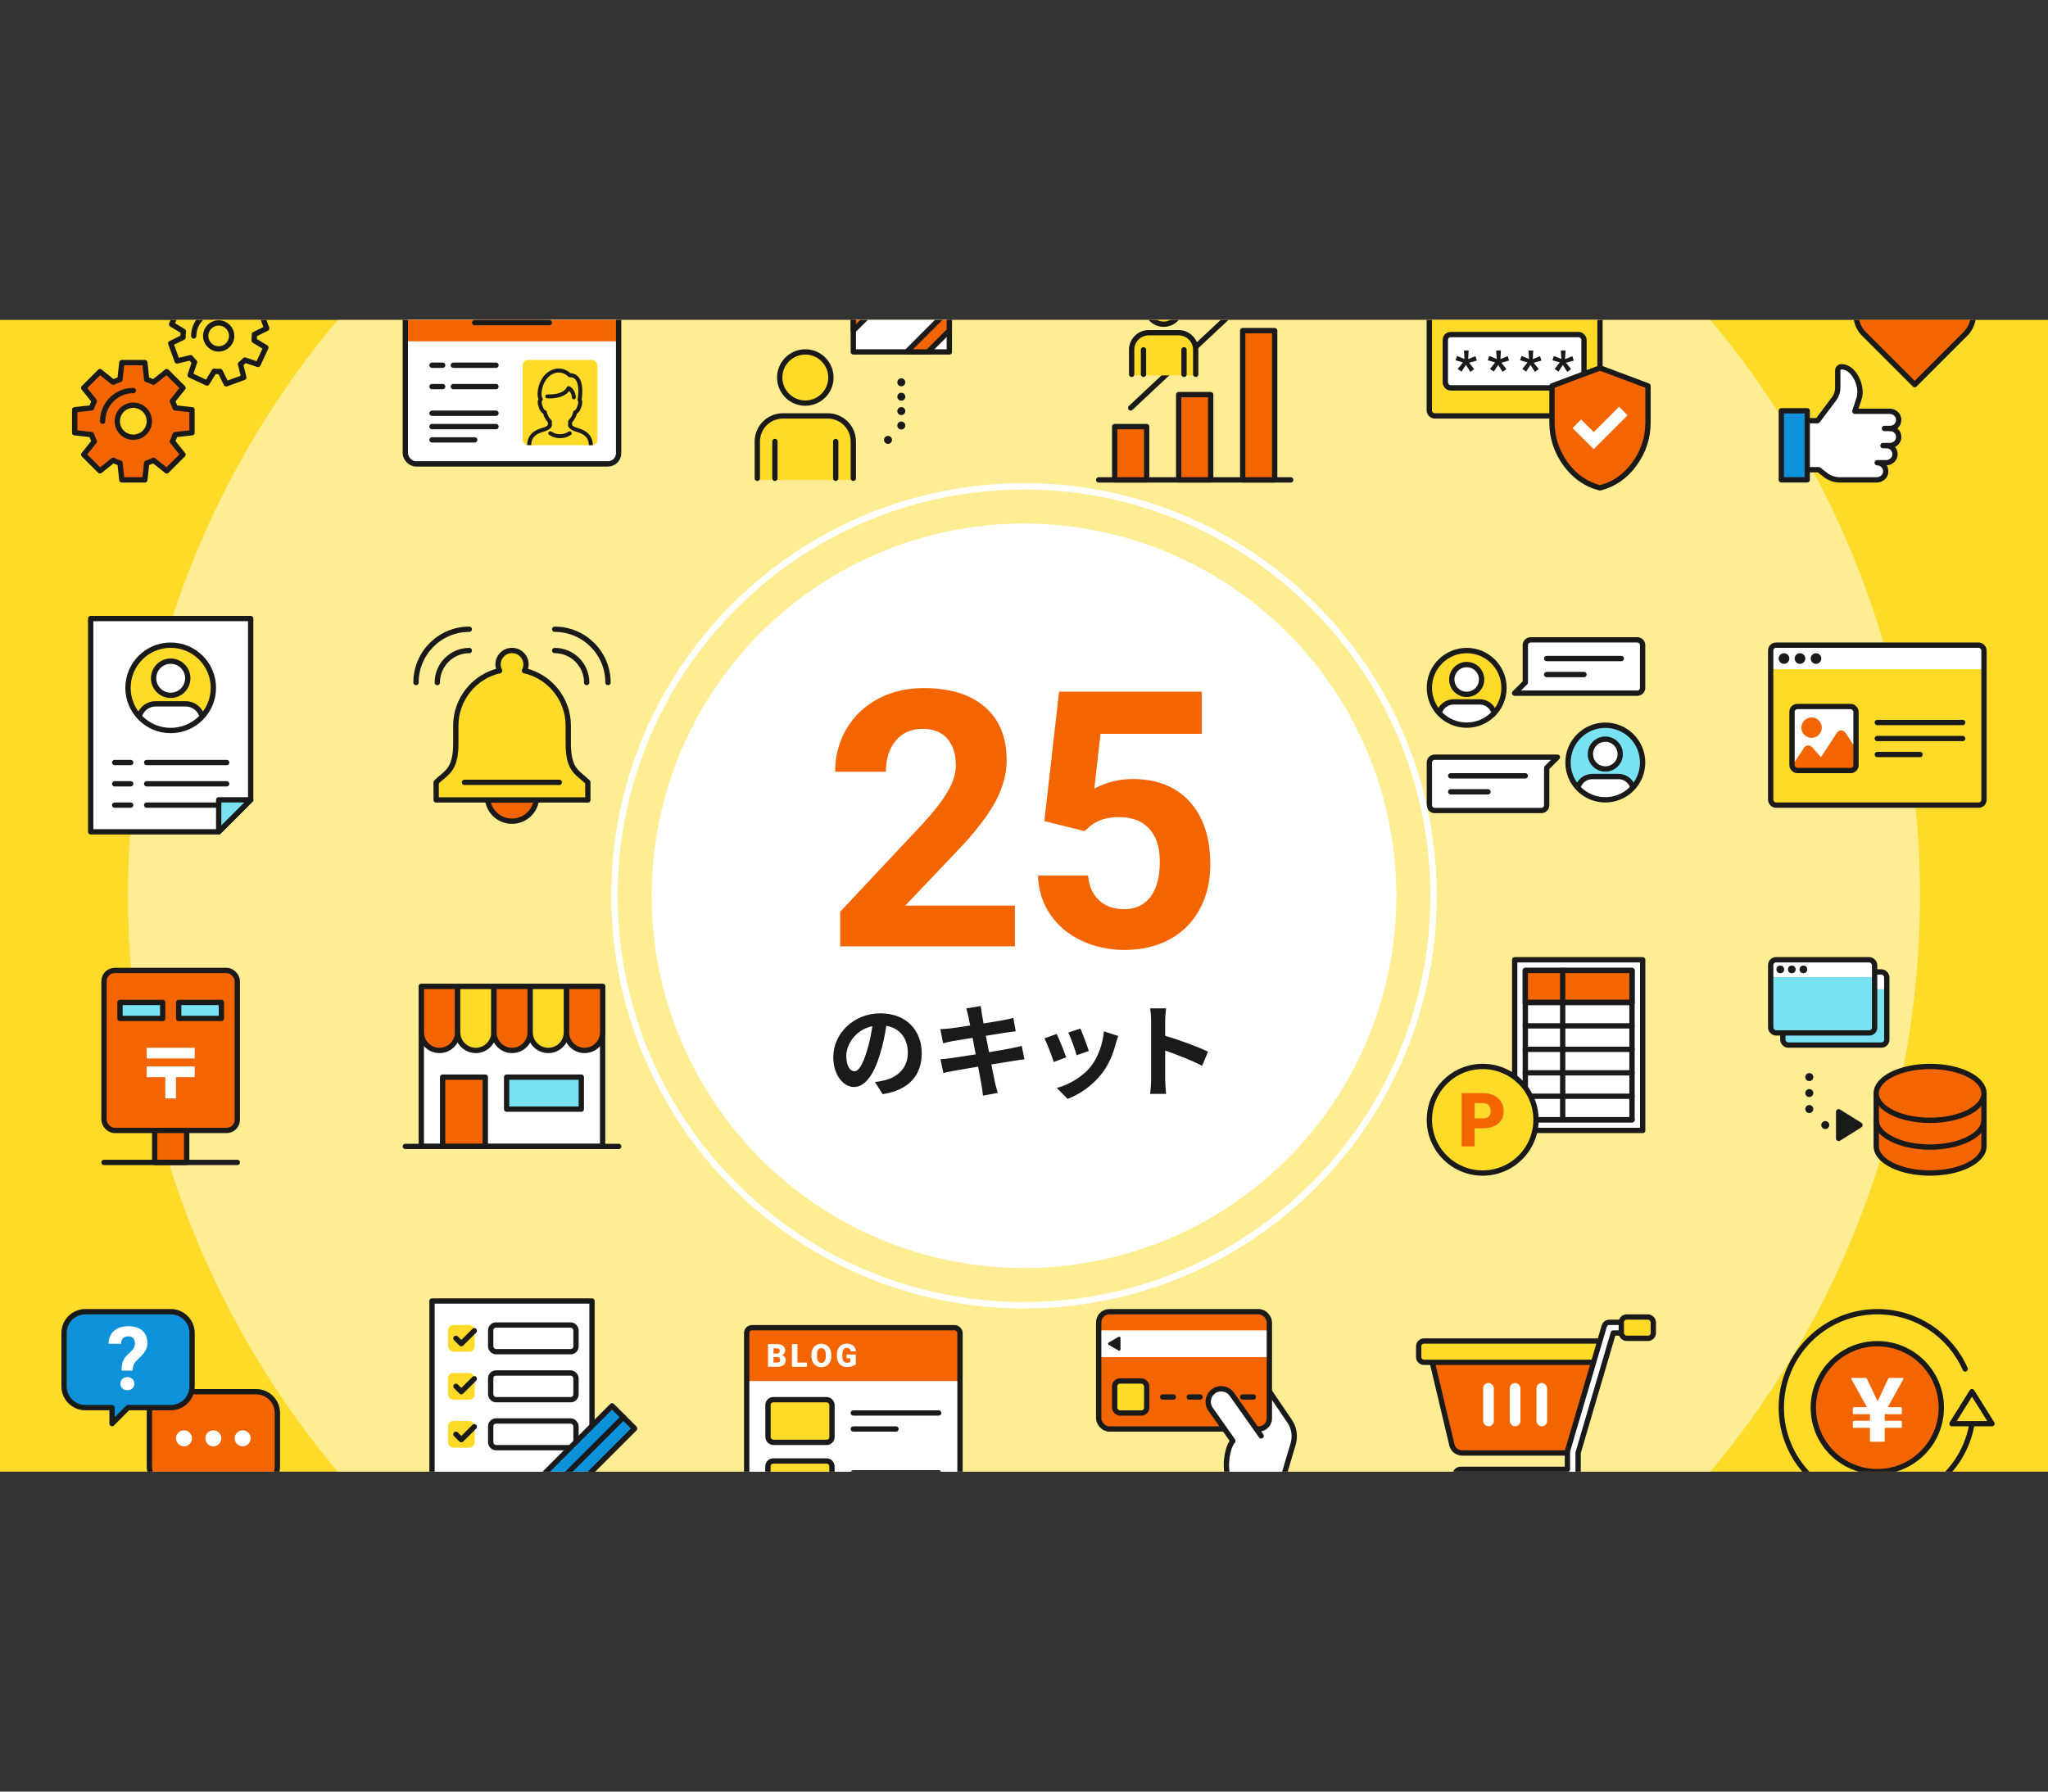 <svg id="_レイヤー_2" xmlns="http://www.w3.org/2000/svg" viewBox="0 0 320 280"><rect x="0" y="0" width="320" height="280" fill="#333333" stroke="none"/><defs><clipPath id="clippath"><path class="cls-3" d="M0 50h320v180H0z"/></clipPath><clipPath id="clippath-1"><circle class="cls-3" cx="26.67" cy="107.5" r="6.67"/></clipPath><clipPath id="clippath-2"><circle class="cls-3" cx="229.17" cy="107.5" r="5.83"/></clipPath><clipPath id="clippath-3"><circle class="cls-3" cx="250.83" cy="119.17" r="5.83"/></clipPath><style>.cls-3,.cls-7{fill:none}.cls-11,.cls-13,.cls-15,.cls-16,.cls-17,.cls-18,.cls-19,.cls-7{stroke:#1a1a1a;stroke-linecap:round;stroke-linejoin:round}.cls-21,.cls-22,.cls-23,.cls-24,.cls-27,.cls-3{stroke-width:0}.cls-11,.cls-21{fill:#f36500}.cls-13,.cls-22{fill:#79e2f2}.cls-17,.cls-23{fill:#1a1a1a}.cls-18,.cls-24{fill:#ffdb29}.cls-16{fill:#0e92da}.cls-11,.cls-13,.cls-15,.cls-16,.cls-17,.cls-18,.cls-19,.cls-7{stroke-width:.83px}.cls-19,.cls-27{fill:#fff}.cls-15{fill:gray}</style></defs><g id="illust_outline"><path class="cls-24" d="M0 50h320v180H0z"/><g clip-path="url(#clippath)"><circle cx="160" cy="140" r="140" fill="#fff" opacity=".5" stroke-width="0"/><path class="cls-3" d="M60 40h40v40H60z"/><rect class="cls-27" x="63.33" y="47.5" width="33.33" height="25" rx="1.67" ry="1.67"/><path class="cls-21" d="M65 47.5h30c.92 0 1.67.75 1.67 1.67v4.17H63.34v-4.17c0-.92.75-1.67 1.67-1.67z"/><path class="cls-7" d="M74.17 50.42h11.66"/><rect class="cls-7" x="63.33" y="47.5" width="33.33" height="25" rx="1.67" ry="1.67"/><rect class="cls-24" x="81.67" y="56.25" width="11.67" height="13.33" rx=".83" ry=".83"/><path class="cls-7" d="M70.83 57.08h6.67m-10 0h1.67m1.66 3.34h6.67m-10 0h1.67m-1.67 8.33h6.67m-6.67-4.17h10m-10 2.09h10"/><path d="M92.31 69.58c0-.48-.11-.87-.29-1.18-.28-.47-.7-.75-1.11-.94-.41-.19-.81-.29-1.06-.38-.19-.07-.4-.18-.55-.3a.703.703 0 01-.17-.18.214.214 0 01-.05-.13v-.58c.26-.29.63-.73.78-1.44.05-.02.11-.05.16-.09.13-.09.23-.21.32-.39.09-.17.17-.39.26-.7.04-.15.06-.29.06-.41 0-.14-.03-.26-.08-.35 0 0-.01-.02-.02-.02.11-.67.55-3.92-1.55-3.84-.49-.54-1.75-1.21-3.15-.27-1.52 1.03-1.8 3.43-1.36 4.01-.03.03-.06.07-.09.12-.05.1-.08.22-.08.35 0 .12.02.25.06.41.12.4.22.66.36.85.07.09.14.17.23.23.05.04.1.06.16.09.15.71.52 1.15.78 1.44v.58s-.01.07-.05.13a.94.94 0 01-.31.27c-.13.09-.28.16-.41.21-.16.06-.4.12-.66.21-.39.14-.84.34-1.19.69-.36.36-.61.88-.61 1.59" stroke-width=".62" stroke-linejoin="round" stroke="#1a1a1a" fill="none"/><path d="M85.51 61.95s2.62.2 3.33-1.29c.78.37.83 1.44.83 1.44m-.65 5.61c-.92.62-2.12.62-3.04 0" stroke-width=".62" stroke-linejoin="round" stroke="#1a1a1a" stroke-linecap="round" fill="none"/><path class="cls-3" d="M220 40h40v40h-40z"/><path class="cls-3" d="M223.33 45h33.33v30h-33.33z"/><rect class="cls-24" x="223.33" y="45" width="26.67" height="20" rx=".83" ry=".83"/><path class="cls-27" d="M224.17 45h25c.46 0 .83.37.83.83v2.92h-26.67v-2.92c0-.46.37-.83.83-.83z"/><rect class="cls-7" x="223.33" y="45" width="26.67" height="20" rx=".83" ry=".83"/><rect class="cls-19" x="225.83" y="52.29" width="21.67" height="8.33" rx=".83" ry=".83"/><path class="cls-23" d="M228.61 56.65l-1.18-.34.22-.68 1.17.47-.08-1.32h.74l-.08 1.34 1.14-.46.22.69-1.21.34.79 1-.6.43-.69-1.1-.68 1.06-.6-.41.81-1.03zm5.04 0l-1.18-.34.22-.68 1.17.47-.08-1.32h.74l-.08 1.34 1.14-.46.22.69-1.21.34.79 1-.6.43-.69-1.1-.68 1.06-.6-.41.81-1.03zm5.05 0l-1.18-.34.22-.68 1.17.47-.08-1.32h.74l-.08 1.34 1.14-.46.22.69-1.21.34.79 1-.6.43-.69-1.1-.68 1.06-.6-.41.81-1.03zm5.05 0l-1.18-.34.22-.68 1.17.47-.08-1.32h.74l-.08 1.34 1.14-.46.22.69-1.21.34.79 1-.6.43-.69-1.1-.68 1.06-.6-.41.81-1.03z"/><circle class="cls-23" cx="225.42" cy="47.08" r=".83"/><circle class="cls-23" cx="227.92" cy="47.08" r=".83"/><circle class="cls-23" cx="230.42" cy="47.08" r=".83"/><path class="cls-11" d="M250 76.25c-2.17-.55-3.96-1.79-5.38-3.74-1.41-1.95-2.12-4.11-2.12-6.48v-5.72l7.5-2.81 7.5 2.81v5.72c0 2.38-.71 4.54-2.12 6.48s-3.21 3.19-5.38 3.74z"/><path class="cls-27" d="M249.02 70.2l5.29-5.29-1.33-1.34-3.96 3.96-1.97-1.97-1.34 1.34 3.31 3.3z"/><path class="cls-11" d="M30 67.63v-3.59l-2.63-.29c-.12-.37-.26-.72-.44-1.06l1.66-2.07-2.54-2.54-2.07 1.66c-.34-.17-.69-.32-1.06-.44l-.29-2.63h-3.59l-.29 2.63c-.37.12-.72.26-1.06.44l-2.07-1.66-2.54 2.54 1.66 2.07c-.17.34-.32.69-.44 1.06l-2.63.29v3.59l2.63.29c.12.37.26.72.44 1.06l-1.66 2.07 2.54 2.54 2.07-1.66c.34.17.69.32 1.06.44l.29 2.63h3.59l.29-2.63c.37-.12.72-.26 1.06-.44l2.07 1.66 2.54-2.54-1.66-2.07c.17-.34.32-.69.44-1.06l2.63-.29zm-6.67-1.8a2.5 2.5 0 01-5 0 2.5 2.5 0 015 0z"/><path class="cls-7" d="M16.04 65.83a4.79 4.79 0 014.79-4.79"/><path class="cls-18" d="M41.67 51.32l-1-2.74-2.09.51c-.19-.25-.4-.48-.63-.69l.69-2.04L36 45.13l-1.12 1.84c-.31-.04-.62-.05-.93-.04L33 45l-2.74 1 .51 2.09c-.25.19-.48.4-.69.63l-2.04-.69-1.23 2.64 1.84 1.12c-.04.31-.05.62-.04.93l-1.93.95 1 2.74 2.09-.51c.19.25.4.48.63.69l-.69 2.04 2.64 1.23 1.12-1.84c.31.04.62.05.93.04l.95 1.93 2.74-1-.51-2.09c.25-.19.48-.4.69-.63l2.04.69 1.23-2.64-1.84-1.12c.04-.31.05-.62.04-.93l1.93-.95zM36.2 52.5c0 1.12-.91 2.03-2.03 2.03s-2.03-.91-2.03-2.03.91-2.03 2.03-2.03 2.03.91 2.03 2.03z"/><path class="cls-7" d="M30.27 52.5c0-2.15 1.74-3.89 3.89-3.89"/><path class="cls-3" d="M6.67 40h40v40h-40z"/><path class="cls-3" d="M11.67 45h30v30h-30zm261.66-5h40v40h-40z"/><path class="cls-3" d="M278.33 45h30v30h-30z"/><path class="cls-19" d="M280.55 65.75H284l2.58-3.43c.37-.49.57-1.08.57-1.7V57.9c0-.32.26-.58.58-.58 1.97 0 3.37 3.09 2.75 4.96l-.66 2h5.44c.7 0 1.34.5 1.41 1.2.08.8-.55 1.48-1.33 1.48.78 0 1.41.67 1.33 1.48-.07.7-.71 1.2-1.41 1.2h-.5c.78 0 1.41.67 1.33 1.48-.07.7-.71 1.2-1.41 1.2h-1.37c.78 0 1.41.67 1.33 1.48-.07.7-.71 1.2-1.41 1.2h-5.75c-.83 0-1.63-.28-2.28-.79l-1.02-.8h-3.61l-.02-7.65z"/><path class="cls-7" d="M295.33 66.96h-.89m.31 2.68h-.54"/><path class="cls-27" d="M278.33 64.2h4.05v10.79h-4.05z"/><path class="cls-16" d="M278.33 64.2h4.05v10.79h-4.05z"/><path class="cls-11" d="M307.1 46.23a4.213 4.213 0 00-5.95 0l-1.98 1.98-1.98-1.98a4.213 4.213 0 00-5.95 0 4.213 4.213 0 000 5.95l7.93 7.93 7.93-7.93a4.213 4.213 0 000-5.95z"/><path class="cls-3" d="M118.33 55h15v20h-15z"/><circle class="cls-24" cx="125.83" cy="59" r="4"/><path class="cls-24" d="M133.33 75v-6c0-2.21-1.79-4-4-4h-7c-2.21 0-4 1.79-4 4v6h15z"/><circle class="cls-7" cx="125.83" cy="59" r="4"/><path class="cls-7" d="M121.08 74.75V69m9.5 5.75V69m2.75 5.75V69c0-2.21-1.79-4-4-4h-7c-2.21 0-4 1.79-4 4v5.75"/><path class="cls-3" d="M113.33 40h40v40h-40z"/><path class="cls-3" d="M118.33 45h30v30h-30z"/><path class="cls-19" d="M133.33 45h15v10h-15z"/><path class="cls-11" d="M133.33 51.67L140 45h-3.33l-3.34 3.33v3.34zm15-3.34L141.67 55H145l3.33-3.33v-3.34z"/><path stroke-dasharray="0 0 0 2.25" stroke-width="1.25" stroke-linejoin="round" stroke-linecap="round" stroke="#1a1a1a" fill="none" d="M140.83 59.75v7.87"/><path stroke-width="1.25" stroke-linejoin="round" stroke-linecap="round" stroke="#1a1a1a" fill="none" stroke-dasharray="0 0 0 2.08" d="M138.75 68.75h-1.04"/><path class="cls-3" d="M166.67 40h40v40h-40z"/><path class="cls-3" d="M171.67 45h30v30h-30z"/><path class="cls-7" d="M201.67 75h-30"/><path class="cls-11" d="M174.17 66.67h5V75h-5zm10-5h5V75h-5zm10-10h5V75h-5z"/><path class="cls-7" d="M176.67 63.75l20-18.75m-3.03 0h3.03v3.03"/><path class="cls-3" d="M176.83 45.33h10v13.33h-10z"/><circle class="cls-24" cx="181.83" cy="48" r="2.67"/><path class="cls-24" d="M186.83 58.67v-4a2.67 2.67 0 00-2.67-2.67h-4.67a2.67 2.67 0 00-2.67 2.67v4h10z"/><circle class="cls-7" cx="181.83" cy="48" r="2.67"/><path class="cls-7" d="M178.67 58.5v-3.83M185 58.5v-3.83m1.83 3.83v-3.83a2.67 2.67 0 00-2.67-2.67h-4.67a2.67 2.67 0 00-2.67 2.67v3.83"/><path class="cls-3" d="M273.33 93.33h40v40h-40z"/><rect class="cls-24" x="276.67" y="100.83" width="33.33" height="25" rx=".83" ry=".83"/><path class="cls-27" d="M277.5 100.83h31.67c.46 0 .83.37.83.83v2.92h-33.33v-2.92c0-.46.37-.83.83-.83z"/><rect class="cls-7" x="276.67" y="100.83" width="33.33" height="25" rx=".83" ry=".83"/><circle class="cls-23" cx="278.75" cy="102.92" r=".83"/><circle class="cls-23" cx="281.25" cy="102.92" r=".83"/><circle class="cls-23" cx="283.75" cy="102.92" r=".83"/><rect class="cls-27" x="280" y="110.42" width="10" height="10" rx=".83" ry=".83"/><path class="cls-7" d="M293.33 112.92h13.34m-13.34 2.5h13.34m-13.34 2.5H300"/><path class="cls-21" d="M283.06 115.31c.88 0 1.59-.71 1.59-1.59s-.71-1.59-1.59-1.59-1.59.71-1.59 1.59c0 .88.71 1.59 1.59 1.59zm6.94 4.27v-2.57l-1.66-2.51a.785.785 0 00-.65-.35c-.26 0-.51.13-.65.35l-2.52 3.84-1.39-1.58a.779.779 0 00-.64-.26.82.82 0 00-.6.35l-1.87 2.84c.06.4.4.72.82.72h8.33c.46 0 .83-.37.83-.83z"/><rect class="cls-7" x="280" y="110.42" width="10" height="10" rx=".83" ry=".83"/><path class="cls-3" d="M128.33 98.33h10v13.33h-10z"/><circle class="cls-24" cx="133.33" cy="101" r="2.67"/><path class="cls-24" d="M138.33 111.67v-4a2.67 2.67 0 00-2.67-2.67h-4.67a2.67 2.67 0 00-2.67 2.67v4h10z"/><circle class="cls-7" cx="133.33" cy="101" r="2.67"/><path class="cls-7" d="M130.17 111.5v-3.83m6.33 3.83v-3.83m1.83 3.83v-3.83a2.67 2.67 0 00-2.67-2.67h-4.67a2.67 2.67 0 00-2.67 2.67v3.83"/><path class="cls-3" d="M118.33 115h10v13.33h-10z"/><circle class="cls-24" cx="123.33" cy="117.67" r="2.67"/><path class="cls-24" d="M128.33 128.33v-4a2.67 2.67 0 00-2.67-2.67h-4.67a2.67 2.67 0 00-2.67 2.67v4h10z"/><circle class="cls-7" cx="123.33" cy="117.67" r="2.67"/><path class="cls-7" d="M120.17 128.17v-3.84m6.33 3.84v-3.84m1.83 3.84v-3.83a2.67 2.67 0 00-2.67-2.67h-4.67a2.67 2.67 0 00-2.67 2.67v3.83"/><path class="cls-3" d="M138.33 115h10v13.33h-10z"/><circle class="cls-24" cx="143.33" cy="117.67" r="2.67"/><path class="cls-24" d="M148.33 128.33v-4a2.67 2.67 0 00-2.67-2.67h-4.67a2.67 2.67 0 00-2.67 2.67v4h10z"/><circle class="cls-7" cx="143.33" cy="117.67" r="2.67"/><path class="cls-7" d="M140.17 128.17v-3.84m6.33 3.84v-3.84m1.83 3.84v-3.83a2.67 2.67 0 00-2.67-2.67h-4.67a2.67 2.67 0 00-2.67 2.67v3.83"/><path class="cls-3" d="M113.33 93.33h40v40h-40z"/><path class="cls-3" d="M118.33 98.33h30v30h-30z"/><path class="cls-7" d="M133.29 117.97v-3.89m0 3.89l-3.37 1.95m3.37-1.95l3.37 1.95"/><path class="cls-3" d="M166.67 93.33h40v40h-40z"/><circle class="cls-11" cx="186.67" cy="113.33" r="16.67"/><circle class="cls-27" cx="186.67" cy="113.33" r="15"/><path class="cls-3" d="M174.33 105.93h10v13.33h-10z"/><circle class="cls-24" cx="179.33" cy="108.6" r="2.67"/><path class="cls-24" d="M184.33 119.27v-4a2.67 2.67 0 00-2.67-2.67h-4.67a2.67 2.67 0 00-2.67 2.67v4h10z"/><circle class="cls-7" cx="179.33" cy="108.6" r="2.67"/><path class="cls-7" d="M176.17 119.1v-3.83m8.16 3.83v-3.83a2.67 2.67 0 00-2.67-2.67h-4.67a2.67 2.67 0 00-2.67 2.67v3.83"/><path class="cls-3" d="M189 105.93h10v13.33h-10z"/><circle class="cls-24" cx="194" cy="108.6" r="2.67"/><path class="cls-24" d="M199 119.27v-4a2.67 2.67 0 00-2.67-2.67h-4.67a2.67 2.67 0 00-2.67 2.67v4h10z"/><circle class="cls-7" cx="194" cy="108.6" r="2.67"/><path class="cls-7" d="M197.17 119.1v-3.83m1.83 3.83v-3.83a2.67 2.67 0 00-2.67-2.67h-4.67a2.67 2.67 0 00-2.67 2.67v3.83"/><path class="cls-3" d="M181.67 107.4h10v13.33h-10z"/><circle class="cls-24" cx="186.67" cy="110.07" r="2.67"/><path class="cls-24" d="M191.67 120.73v-4a2.67 2.67 0 00-2.67-2.67h-4.67a2.67 2.67 0 00-2.67 2.67v4h10z"/><circle class="cls-7" cx="186.67" cy="110.07" r="2.67"/><path class="cls-7" d="M183.5 120.57v-3.84m6.33 3.84v-3.84m1.84 3.84v-3.83a2.67 2.67 0 00-2.67-2.67h-4.67a2.67 2.67 0 00-2.67 2.67v3.83"/><path class="cls-3" d="M6.67 93.33h40v40h-40z"/><path class="cls-19" d="M34.17 130h-20V96.67h25V125l-5 5z"/><circle class="cls-24" cx="26.67" cy="107.5" r="6.67"/><g clip-path="url(#clippath-1)"><path class="cls-3" d="M21.67 103.33h10v13.33h-10z"/><circle class="cls-27" cx="26.67" cy="106" r="2.67"/><path class="cls-27" d="M31.67 116.67v-4A2.67 2.67 0 0029 110h-4.67a2.67 2.67 0 00-2.67 2.67v4h10z"/><circle class="cls-7" cx="26.67" cy="106" r="2.67"/><path class="cls-7" d="M31.67 116.5v-3.83A2.67 2.67 0 0029 110h-4.67a2.67 2.67 0 00-2.67 2.67v3.83"/></g><circle class="cls-7" cx="26.67" cy="107.5" r="6.67"/><path class="cls-7" d="M17.92 119.17h2.5m2.5 0h12.5m-17.5 3.33h2.5m2.5 0h12.5m-17.5 3.33h2.5m2.5 0h12.5"/><path class="cls-13" d="M34.17 130v-5h5l-5 5z"/><path class="cls-3" d="M60 93.33h40v40H60z"/><path class="cls-3" d="M65 98.33h30v30H65z"/><path class="cls-11" d="M76.21 125.14c.32 1.85 1.91 3.2 3.79 3.2s3.47-1.34 3.79-3.2l.02-.11h-7.62l.02.11z"/><path class="cls-18" d="M91.83 122.24c-.28-.28-.57-.52-.85-.76-1.18-.98-2.19-1.82-2.19-5.32v-2.78c0-4.08-2.87-7.67-6.84-8.56.16-.31.24-.64.24-.98 0-1.2-.98-2.18-2.19-2.18s-2.18.98-2.18 2.18c0 .34.08.66.24.98-3.97.9-6.84 4.48-6.84 8.56v2.78c0 3.5-1.02 4.34-2.19 5.32-.28.23-.57.47-.85.76l-.03.03v2.75h23.7v-2.75l-.03-.03z"/><path class="cls-7" d="M72.58 122.27h14.81M65 106.67c0-4.6 3.73-8.33 8.33-8.33m-5 8.33c0-2.76 2.24-5 5-5m21.67 5c0-4.6-3.73-8.33-8.33-8.33m5 8.33c0-2.76-2.24-5-5-5"/><path class="cls-3" d="M220 93.33h40v40h-40z"/><path class="cls-3" d="M223.33 96.67h33.33V130h-33.33z"/><circle class="cls-24" cx="229.17" cy="107.5" r="5.83"/><g clip-path="url(#clippath-2)"><path class="cls-3" d="M224.79 103.85h8.75v11.67h-8.75z"/><circle class="cls-27" cx="229.17" cy="106.19" r="2.33"/><path class="cls-27" d="M233.54 115.52v-3.5c0-1.29-1.04-2.33-2.33-2.33h-4.08c-1.29 0-2.33 1.04-2.33 2.33v3.5h8.75z"/><circle class="cls-7" cx="229.17" cy="106.19" r="2.33"/><path class="cls-7" d="M233.54 115.38v-3.35c0-1.29-1.04-2.33-2.33-2.33h-4.08c-1.29 0-2.33 1.04-2.33 2.33v3.35"/></g><circle class="cls-7" cx="229.17" cy="107.5" r="5.83"/><circle class="cls-22" cx="250.83" cy="119.17" r="5.83"/><g clip-path="url(#clippath-3)"><path class="cls-3" d="M246.46 115.52h8.75v11.67h-8.75z"/><circle class="cls-27" cx="250.83" cy="117.85" r="2.33"/><path class="cls-27" d="M255.21 127.19v-3.5c0-1.29-1.04-2.33-2.33-2.33h-4.08c-1.29 0-2.33 1.04-2.33 2.33v3.5h8.75z"/><circle class="cls-7" cx="250.83" cy="117.85" r="2.33"/><path class="cls-7" d="M255.21 127.04v-3.35c0-1.29-1.04-2.33-2.33-2.33h-4.08c-1.29 0-2.33 1.04-2.33 2.33v3.35"/></g><circle class="cls-7" cx="250.83" cy="119.17" r="5.83"/><path class="cls-19" d="M255.83 100h-16.67c-.46 0-.83.37-.83.83v5.83l-1.67 1.67h19.17c.46 0 .83-.37.83-.83v-6.67c0-.46-.37-.83-.83-.83z"/><path class="cls-7" d="M241.67 102.92h11.66m-11.66 2.5h5.83"/><path class="cls-19" d="M224.17 126.67h16.67c.46 0 .83-.37.83-.83v-5.83l1.67-1.67h-19.17c-.46 0-.83.37-.83.83v6.67c0 .46.37.83.83.83z"/><path class="cls-7" d="M226.67 121.25h11.66m-11.66 2.5h5.83"/><path class="cls-3" d="M166.67 200h40v40h-40z"/><path class="cls-3" d="M171.67 205h30v30h-30z"/><path class="cls-27" d="M192.29 231.74c-1.13-1.59-.7-5.34.35-6.55l-3.48-4.94c-.65-.91-.43-2.18.48-2.83.91-.65 2.18-.43 2.83.48l5.87-.47 3.18 4.68c.7 1.03.9 2.33.55 3.53l-2.41 8.12-7.37-2.02z"/><path class="cls-7" d="M198.33 217.44l3.18 4.68c.7 1.03.9 2.33.55 3.53l-2.41 8.12"/><rect class="cls-21" x="171.67" y="205" width="26.67" height="18.33" rx="1.67" ry="1.67"/><path class="cls-27" d="M171.67 207.92h26.67v4.17h-26.67z"/><rect x="174.17" y="215.83" width="5" height="5" rx=".83" ry=".83" stroke-width=".83" fill="#ffdb29" stroke-miterlimit="10" stroke="#1a1a1a"/><rect class="cls-7" x="171.67" y="205" width="26.67" height="18.33" rx="1.67" ry="1.67"/><path d="M194.17 218.33h1.66m-5.83 0h1.67m-5.84 0h1.67m-5.83 0h1.66" stroke-width=".83" stroke-miterlimit="10" stroke="#1a1a1a" stroke-linecap="round" fill="none"/><path class="cls-19" d="M197.06 224.41l-4.59-6.51a2.033 2.033 0 00-2.83-.48c-.91.65-1.13 1.92-.48 2.83l3.48 4.94c-1.04 1.2-1.47 4.96-.35 6.55"/><rect class="cls-16" x="190" y="231.67" width="11.67" height="3.33" rx=".42" ry=".42"/><path class="cls-23" d="M173.23 210.18l1.54.89c.14.08.31-.02.31-.18v-1.78c0-.16-.17-.26-.31-.18l-1.54.89c-.14.08-.14.28 0 .36z"/><path class="cls-3" d="M220 200h40v40h-40z"/><circle class="cls-15" cx="231.26" cy="233.33" r="2.5"/><circle class="cls-19" cx="231.26" cy="233.33" r="1.04"/><path class="cls-11" d="M245.49 227.08h-17.02c-.77 0-1.44-.53-1.62-1.28l-3.45-14.55h26.67l-4.58 15.83z"/><circle class="cls-15" cx="243.46" cy="233.33" r="2.5"/><circle class="cls-19" cx="243.46" cy="233.33" r="1.04"/><path class="cls-18" d="M222.5 209.58h27.97v3.33H222.5c-.46 0-.83-.37-.83-.83v-1.67c0-.46.37-.83.83-.83z"/><path class="cls-19" d="M256.67 208.33v-1.67h-5.21c-.37 0-.7.24-.8.6l-5.75 19.55v2.83h-16.69c-.46 0-.83.37-.83.83 0 .46.37.83.83.83h17.53c.46 0 .83-.37.83-.83v-3.42l5.5-18.72h4.59z"/><rect class="cls-18" x="253.33" y="205.83" width="5" height="3.33" rx=".83" ry=".83"/><rect class="cls-27" x="235.9" y="216.14" width="1.67" height="6.77" rx=".83" ry=".83"/><rect class="cls-27" x="231.74" y="216.14" width="1.67" height="6.77" rx=".83" ry=".83"/><rect class="cls-27" x="240.07" y="216.14" width="1.67" height="6.77" rx=".83" ry=".83"/><path class="cls-3" d="M6.67 200h40v40h-40z"/><path class="cls-3" d="M10 205h33.33v30H10z"/><path class="cls-21" d="M40 217.5H26.67c-1.84 0-3.33 1.49-3.33 3.33v8.33c0 1.84 1.49 3.33 3.33 3.33h6.67l2.5 2.5v-2.5h4.17c1.84 0 3.33-1.49 3.33-3.33v-8.33c0-1.84-1.49-3.33-3.33-3.33z"/><path class="cls-7" d="M40 217.5H26.67c-1.84 0-3.33 1.49-3.33 3.33v8.33c0 1.84 1.49 3.33 3.33 3.33h6.67l2.5 2.5v-2.5h4.17c1.84 0 3.33-1.49 3.33-3.33v-8.33c0-1.84-1.49-3.33-3.33-3.33z"/><circle class="cls-27" cx="28.75" cy="224.79" r="1.25"/><circle class="cls-27" cx="33.33" cy="224.79" r="1.25"/><circle class="cls-27" cx="37.92" cy="224.79" r="1.25"/><path d="M26.67 205H13.34c-1.84 0-3.33 1.49-3.33 3.33v8.33c0 1.84 1.49 3.33 3.33 3.33h4.17v2.5l2.5-2.5h6.67c1.84 0 3.33-1.49 3.33-3.33v-8.33c0-1.84-1.49-3.33-3.33-3.33z" fill="#0e92da" stroke-width="0"/><path class="cls-7" d="M26.67 205H13.34c-1.84 0-3.33 1.49-3.33 3.33v8.33c0 1.84 1.49 3.33 3.33 3.33h4.17v2.5l2.5-2.5h6.67c1.84 0 3.33-1.49 3.33-3.33v-8.33c0-1.84-1.49-3.33-3.33-3.33z"/><path class="cls-27" d="M19 214.19c0-.63.08-1.13.23-1.5.15-.37.43-.74.84-1.1.41-.36.68-.65.81-.88.13-.23.2-.47.2-.72 0-.76-.35-1.14-1.05-1.14-.33 0-.6.1-.8.31-.2.2-.3.49-.31.85h-1.95c0-.86.29-1.53.83-2.01s1.29-.73 2.23-.73 1.69.23 2.21.69c.52.46.79 1.11.79 1.95 0 .38-.09.74-.26 1.08-.17.34-.47.71-.89 1.13l-.54.52c-.34.33-.54.71-.58 1.15l-.03.41h-1.72zm-.19 2.06c0-.3.1-.55.31-.74.2-.19.46-.29.78-.29s.58.1.78.29c.2.19.31.44.31.74s-.1.54-.3.73c-.2.19-.46.29-.79.29s-.59-.1-.79-.29c-.2-.19-.3-.44-.3-.73z"/><path class="cls-3" d="M60 200h40v40H60z"/><path class="cls-19" d="M67.5 203.33h25v33.33h-25z"/><rect class="cls-19" x="76.67" y="207.08" width="13.33" height="4.17" rx=".83" ry=".83"/><rect class="cls-24" x="70" y="207.08" width="4.17" height="4.17" rx=".83" ry=".83"/><path class="cls-7" d="M71.24 209.16l.84.84 2.03-2.02"/><rect class="cls-19" x="76.67" y="214.58" width="13.33" height="4.17" rx=".83" ry=".83"/><rect class="cls-24" x="70" y="214.58" width="4.17" height="4.17" rx=".83" ry=".83"/><path class="cls-7" d="M71.24 216.66l.84.84 2.03-2.02"/><rect class="cls-19" x="76.67" y="222.08" width="13.33" height="4.17" rx=".83" ry=".83"/><rect class="cls-24" x="70" y="222.08" width="4.17" height="4.17" rx=".83" ry=".83"/><path class="cls-7" d="M71.24 224.16l.84.84 2.03-2.02"/><path class="cls-19" d="M79.72 239.17l5.3-1.77-3.53-3.54-1.77 5.31z"/><path class="cls-17" d="M79.72 239.17l1.33-.45-.89-.88-.44 1.33z"/><path class="cls-16" transform="rotate(45 90.33 228.556)" d="M87.83 218.56h5v20h-5z"/><path class="cls-7" d="M97.4 221.49l-14.14 14.14"/><path class="cls-3" d="M113.33 200h40v40h-40z"/><rect class="cls-27" x="116.67" y="207.5" width="33.33" height="25" rx=".83" ry=".83"/><path class="cls-21" d="M117.5 207.5h31.67c.46 0 .83.37.83.83v7.5h-33.33v-7.5c0-.46.37-.83.83-.83z"/><rect class="cls-7" x="116.67" y="207.5" width="33.33" height="25" rx=".83" ry=".83"/><path class="cls-7" d="M133.33 220.83h13.34m-13.34 2.5H140"/><rect class="cls-18" x="120" y="218.75" width="10" height="6.67" rx=".83" ry=".83"/><path class="cls-7" d="M133.33 230.18h13.34"/><path class="cls-18" d="M120.83 228.33h8.33c.46 0 .83.37.83.83v3.33h-10v-3.33c0-.46.37-.83.83-.83z"/><path class="cls-27" d="M120 213.61v-3.55h1.28c.46 0 .81.08 1.04.25s.36.41.36.73c0 .18-.04.34-.13.47s-.21.23-.37.29c.19.05.33.14.43.27s.15.3.15.49c0 .35-.11.61-.33.78s-.55.26-.98.27h-1.44zm.86-2.07h.45c.19 0 .32-.04.4-.1.08-.07.12-.17.12-.3 0-.15-.04-.26-.13-.32-.09-.07-.23-.1-.42-.1h-.42v.82zm0 .56v.85h.56c.15 0 .27-.04.36-.11s.12-.17.12-.3c0-.3-.15-.45-.44-.45h-.6zm3.74.85h1.49v.66h-2.35v-3.55h.86v2.9zm5.3-1.04c0 .35-.06.65-.19.92s-.31.47-.55.62-.51.22-.81.22-.57-.07-.81-.21-.42-.34-.55-.6-.2-.56-.21-.89v-.2c0-.35.06-.66.19-.92s.31-.47.55-.62.51-.22.81-.22.57.07.81.21.42.35.55.61.2.57.2.91v.16zm-.87-.15c0-.35-.06-.62-.18-.8s-.29-.27-.51-.27c-.43 0-.66.32-.68.97v.26c0 .35.06.62.17.8s.29.28.52.28.38-.09.5-.28.18-.45.18-.79v-.16zm4.72 1.41c-.13.15-.32.26-.58.35s-.53.13-.83.13c-.47 0-.84-.14-1.12-.43s-.43-.68-.45-1.19v-.31c0-.35.06-.66.18-.92s.3-.46.53-.6.5-.21.8-.21c.44 0 .79.1 1.03.3s.39.5.43.91h-.83c-.03-.2-.09-.34-.19-.42s-.24-.13-.42-.13c-.21 0-.38.09-.5.27s-.18.44-.18.78v.21c0 .35.06.62.18.8s.31.27.57.27c.22 0 .39-.05.5-.15v-.55h-.6v-.59h1.45v1.46z"/><path class="cls-3" d="M273.33 200h40v40h-40z"/><path class="cls-3" d="M276.67 203.33H310v33.33h-33.33z"/><circle class="cls-11" cx="293.33" cy="220" r="10"/><path class="cls-27" d="M292.35 225.33c-.1 0-.16-.05-.16-.13v-1.97c0-.05-.03-.08-.1-.08h-2.42c-.1 0-.16-.05-.16-.13v-.84c0-.08.07-.13.16-.13h2.42c.07 0 .1-.03.1-.08v-.87c0-.05-.03-.08-.1-.08h-2.42c-.1 0-.16-.05-.16-.13v-.84c0-.08.07-.13.16-.13h2.02v-.03l-2.44-4.41c-.03-.07.02-.13.12-.13h2.11c.12 0 .18.05.23.13l1.65 3.48h.05l1.61-3.48c.03-.08.12-.13.23-.13h2.06c.1 0 .15.07.12.13l-2.44 4.41v.03h2.02c.1 0 .16.05.16.13v.84c0 .08-.07.13-.16.13h-2.42c-.07 0-.1.03-.1.08v.87c0 .05.03.08.1.08h2.42c.1 0 .16.05.16.13v.84c0 .08-.07.13-.16.13h-2.42c-.07 0-.1.03-.1.08v1.97c0 .08-.07.13-.16.13h-1.97z"/><path class="cls-7" d="M308.33 220c0 8.28-6.72 15-15 15s-15-6.72-15-15 6.72-15 15-15c6.13 0 11.41 3.68 13.73 8.95"/><path class="cls-18" d="M308.12 217.5l-3.12 5h6.25l-3.13-5z"/><path class="cls-3" d="M60 146.67h40v40H60z"/><path class="cls-3" d="M63.33 154.17h33.33v25H63.33z"/><path class="cls-19" d="M65.83 154.17h28.33v25H65.83z"/><path class="cls-11" transform="rotate(-180 72.5 173.75)" d="M69.17 168.33h6.67v10.83h-6.67z"/><path class="cls-13" transform="rotate(-180 85 170.835)" d="M79.17 168.33h11.67v5H79.17z"/><path class="cls-7" d="M96.67 179.17H63.33"/><path class="cls-11" d="M65.83 154.17h5.67v7.17c0 1.56-1.27 2.83-2.83 2.83s-2.83-1.27-2.83-2.83v-7.17z"/><path class="cls-18" d="M71.5 154.17h5.67v7.17c0 1.56-1.27 2.83-2.83 2.83s-2.83-1.27-2.83-2.83v-7.17z"/><path class="cls-11" d="M77.17 154.17h5.67v7.17c0 1.56-1.27 2.83-2.83 2.83s-2.83-1.27-2.83-2.83v-7.17zm11.33 0h5.67v7.17c0 1.56-1.27 2.83-2.83 2.83s-2.83-1.27-2.83-2.83v-7.17z"/><path class="cls-18" d="M82.83 154.17h5.67v7.17c0 1.56-1.27 2.83-2.83 2.83s-2.83-1.27-2.83-2.83v-7.17z"/><path class="cls-3" d="M113.33 146.67h40v40h-40z"/><path class="cls-3" d="M118.33 151.67h30v30h-30z"/><path d="M142.44 181.67h3.39l-4.48-6.67h-3.39l.75 1.11h-10.74l.75-1.11h-3.39l-4.48 6.67h3.39l.75-1.11h16.72l.75 1.11zm-16.47-2.6l1-1.48h12.74l1 1.48h-14.73z" fill="#ccc" stroke-width=".83" stroke-linejoin="round" stroke-linecap="round" stroke="#1a1a1a"/><rect class="cls-11" x="122.92" y="151.67" width="20.83" height="23.33" rx="3.33" ry="3.33"/><rect class="cls-13" x="125.42" y="157.5" width="6.67" height="7.5" rx=".83" ry=".83"/><rect class="cls-13" x="134.58" y="157.5" width="6.67" height="7.5" rx=".83" ry=".83"/><path class="cls-19" d="M129.17 153.33h8.33V155h-8.33z"/><circle class="cls-19" cx="127.08" cy="170.83" r="1.67"/><circle class="cls-19" cx="139.58" cy="170.83" r="1.67"/><path class="cls-3" d="M6.67 146.67h40v40h-40z"/><path class="cls-3" d="M6.67 146.67h40v40h-40z"/><path class="cls-3" d="M11.67 151.67h30v30h-30z"/><path class="cls-11" d="M24.17 155h5v26.67h-5z"/><rect class="cls-11" x="16.25" y="151.67" width="20.83" height="25" rx="1.67" ry="1.67"/><path class="cls-7" d="M16.25 181.67h20.83"/><path class="cls-13" d="M18.75 156.67h6.67v2.5h-6.67zm9.17 0h6.67v2.5h-6.67z"/><path class="cls-27" d="M22.92 163.75h7.5v1.67h-7.5zm0 2.92h7.5v1.67h-7.5z"/><path class="cls-27" transform="rotate(90 26.665 169.585)" d="M24.58 168.75h4.17v1.67h-4.17z"/><path class="cls-3" d="M166.67 146.67h40v40h-40z"/><path class="cls-3" d="M171.67 151.67h30v30h-30z"/><path class="cls-11" d="M197.89 176.21l-4.05-4.05c-.59-.59-1.54-.59-2.13 0l-1.84 1.84c-.54.54-1.39.59-1.99.13 0 0-1.76-1.16-4.63-4.03-2.88-2.88-4.03-4.63-4.03-4.63-.46-.6-.41-1.45.13-1.99l1.84-1.84c.59-.59.59-1.54 0-2.13l-4.05-4.05c-.59-.59-1.54-.59-2.13 0l-2.44 2.44c-2.59 2.59.84 10.53 6.6 16.3 5.77 5.77 13.71 9.19 16.3 6.6 2.23-2.23 2.43-2.43 2.44-2.45.59-.59.59-1.54 0-2.13z"/><path class="cls-7" d="M201.67 165c0-7.36-5.97-13.33-13.33-13.33m8.33 13.33c0-4.6-3.73-8.33-8.33-8.33m3.33 8.33c0-1.84-1.49-3.33-3.33-3.33"/><path class="cls-3" d="M220 146.67h40v40h-40z"/><path class="cls-3" d="M223.33 150h33.33v33.33h-33.33z"/><path class="cls-19" d="M236.67 150h20v26.67h-20z"/><path class="cls-19" d="M238.33 151.67H255V175h-16.67z"/><path class="cls-11" d="M238.33 151.67H255v5h-16.67z"/><path class="cls-7" d="M238.33 156.67H255m-16.67 3.66H255M238.33 164H255m-16.67 3.67H255m-16.67 3.66H255M238.33 175H255m-10.83-23.33V175"/><circle class="cls-18" cx="231.67" cy="175" r="8.33"/><path class="cls-21" d="M230.4 176.34v2.83h-2.01v-8.33h3.33c.64 0 1.2.12 1.69.35s.87.57 1.14 1 .4.92.4 1.47c0 .81-.29 1.46-.87 1.95s-1.38.73-2.4.73h-1.28zm0-1.55h1.32c.39 0 .69-.1.89-.29s.31-.47.31-.82c0-.39-.1-.7-.31-.93s-.5-.35-.86-.35h-1.34v2.4z"/><path class="cls-3" d="M273.33 146.67h40v40h-40z"/><path class="cls-3" d="M273.33 146.67h40v40h-40z"/><path class="cls-3" d="M276.67 150H310v33.33h-33.33z"/><rect class="cls-22" x="278.57" y="151.9" width="16.24" height="11.43" rx=".83" ry=".83"/><path class="cls-27" d="M279.4 151.9h14.57c.46 0 .83.37.83.83v1.87h-16.24v-1.87c0-.46.37-.83.83-.83z"/><rect class="cls-7" x="278.57" y="151.9" width="16.24" height="11.43" rx=".83" ry=".83"/><circle class="cls-23" cx="280.08" cy="153.41" r=".6"/><circle class="cls-23" cx="281.88" cy="153.41" r=".6"/><circle class="cls-23" cx="283.68" cy="153.41" r=".6"/><rect class="cls-22" x="276.67" y="150" width="16.24" height="11.43" rx=".83" ry=".83"/><path class="cls-27" d="M277.5 150h14.57c.46 0 .83.37.83.83v1.87h-16.24v-1.87c0-.46.37-.83.83-.83z"/><rect class="cls-7" x="276.67" y="150" width="16.24" height="11.43" rx=".83" ry=".83"/><circle class="cls-23" cx="278.17" cy="151.5" r=".6"/><circle class="cls-23" cx="279.97" cy="151.5" r=".6"/><circle class="cls-23" cx="281.78" cy="151.5" r=".6"/><path class="cls-11" d="M310 179.12c0 2.32-3.77 4.21-8.42 4.21s-8.42-1.88-8.42-4.21v-8.25H310v8.25z"/><path class="cls-7" d="M310 175.06c0 2.32-3.77 4.21-8.42 4.21s-8.42-1.88-8.42-4.21"/><ellipse class="cls-11" cx="301.58" cy="170.88" rx="8.42" ry="4.21"/><path d="M282.7 168.33v6.25m2.5 1.25h1.25" stroke-dasharray="0 0 0 2.5" stroke-width="1.25" stroke="#1a1a1a" stroke-linecap="round" stroke-linejoin="round" fill="none"/><path class="cls-17" d="M290.62 175.83l-3.33-2.08v4.17l3.33-2.09z"/></g><circle class="cls-27" cx="160" cy="140" r="58.18"/><circle cx="160" cy="140" r="64" stroke-miterlimit="10" stroke="#fff" fill="none"/><path class="cls-21" d="M158.57 147.9h-27.29v-5.41l12.88-13.73c1.77-1.93 3.08-3.62 3.92-5.06.85-1.44 1.27-2.81 1.27-4.1 0-1.77-.45-3.16-1.34-4.17-.89-1.01-2.17-1.52-3.83-1.52-1.79 0-3.2.62-4.22 1.85-1.03 1.23-1.54 2.85-1.54 4.85h-7.93c0-2.42.58-4.64 1.74-6.64 1.16-2 2.79-3.58 4.91-4.72 2.11-1.14 4.51-1.71 7.19-1.71 4.1 0 7.29.98 9.56 2.95s3.4 4.75 3.4 8.34c0 1.97-.51 3.97-1.53 6.02-1.02 2.04-2.77 4.42-5.25 7.14l-9.05 9.54h17.12v6.37zm4.61-19.57l2.3-20.23h22.31v6.59h-15.83l-.98 8.56c1.88-1 3.87-1.5 5.99-1.5 3.79 0 6.76 1.18 8.91 3.53s3.23 5.64 3.23 9.87c0 2.57-.54 4.87-1.63 6.9-1.08 2.03-2.64 3.61-4.66 4.73s-4.41 1.68-7.16 1.68c-2.41 0-4.64-.49-6.7-1.46s-3.69-2.35-4.88-4.12-1.83-3.78-1.9-6.04H170c.16 1.66.74 2.95 1.74 3.87.99.92 2.29 1.38 3.9 1.38 1.79 0 3.16-.64 4.13-1.93s1.45-3.1 1.45-5.46-.56-3.99-1.67-5.2-2.69-1.8-4.73-1.8c-1.88 0-3.4.49-4.57 1.48l-.77.71-6.29-1.56z"/><path class="cls-23" d="M137.91 171l-1.2-1.9c.61-.06 1.06-.16 1.49-.26 2.05-.48 3.65-1.95 3.65-4.29 0-2.21-1.2-3.86-3.36-4.23-.22 1.36-.5 2.83-.96 4.34-.96 3.23-2.34 5.22-4.08 5.22s-3.25-1.95-3.25-4.66c0-3.7 3.2-6.85 7.35-6.85s6.47 2.75 6.47 6.24-2.06 5.76-6.1 6.39zm-4.41-3.58c.67 0 1.3-1.01 1.95-3.17.37-1.18.67-2.54.85-3.87-2.64.54-4.07 2.88-4.07 4.64 0 1.62.64 2.4 1.26 2.4zm17.48-9.82l2.26-.37c.05.32.1.86.18 1.25.03.22.13.75.26 1.47 1.36-.22 2.58-.42 3.15-.53.51-.1 1.12-.22 1.5-.34l.38 2.1c-.35.03-.99.13-1.47.19-.66.11-1.87.3-3.2.51.16.8.32 1.68.5 2.56 1.44-.24 2.75-.46 3.47-.61.62-.13 1.22-.26 1.63-.38l.43 2.11c-.43.03-1.09.14-1.7.24-.77.13-2.06.34-3.47.56.26 1.31.48 2.38.58 2.88.11.48.27 1.06.42 1.57l-2.31.42c-.08-.59-.13-1.15-.22-1.62-.08-.46-.29-1.57-.54-2.91-1.63.27-3.14.53-3.83.66s-1.23.24-1.6.34l-.45-2.15c.43-.02 1.15-.11 1.66-.18.74-.1 2.23-.34 3.84-.59-.16-.86-.34-1.76-.48-2.58-1.41.22-2.64.43-3.14.51-.51.11-.93.19-1.47.34l-.43-2.21c.51-.02.99-.05 1.49-.11.56-.06 1.79-.24 3.17-.46-.13-.67-.24-1.2-.29-1.46-.1-.46-.21-.83-.32-1.22zm15.62 7.64l-1.95.74c-.27-.86-1.07-2.99-1.46-3.7l1.92-.69c.4.82 1.17 2.75 1.49 3.65zm7.75-2.16c-.42 1.62-1.09 3.28-2.18 4.69-1.49 1.92-3.49 3.27-5.36 3.97l-1.68-1.71c1.76-.46 3.99-1.68 5.31-3.35 1.09-1.36 1.86-3.49 2.05-5.49l2.24.72c-.19.51-.29.85-.38 1.17zm-4.21 1.17l-1.92.67c-.19-.78-.9-2.72-1.3-3.55l1.9-.62c.3.69 1.09 2.77 1.31 3.51zm9.72-4.74c0-.56-.05-1.36-.16-1.92h2.5c-.06.56-.14 1.26-.14 1.92v2.37c2.15.62 5.22 1.76 6.69 2.48l-.91 2.21c-1.65-.86-4.05-1.79-5.78-2.38v4.53c0 .46.08 1.58.14 2.24h-2.5c.1-.64.16-1.6.16-2.24v-9.2z"/></g></svg>